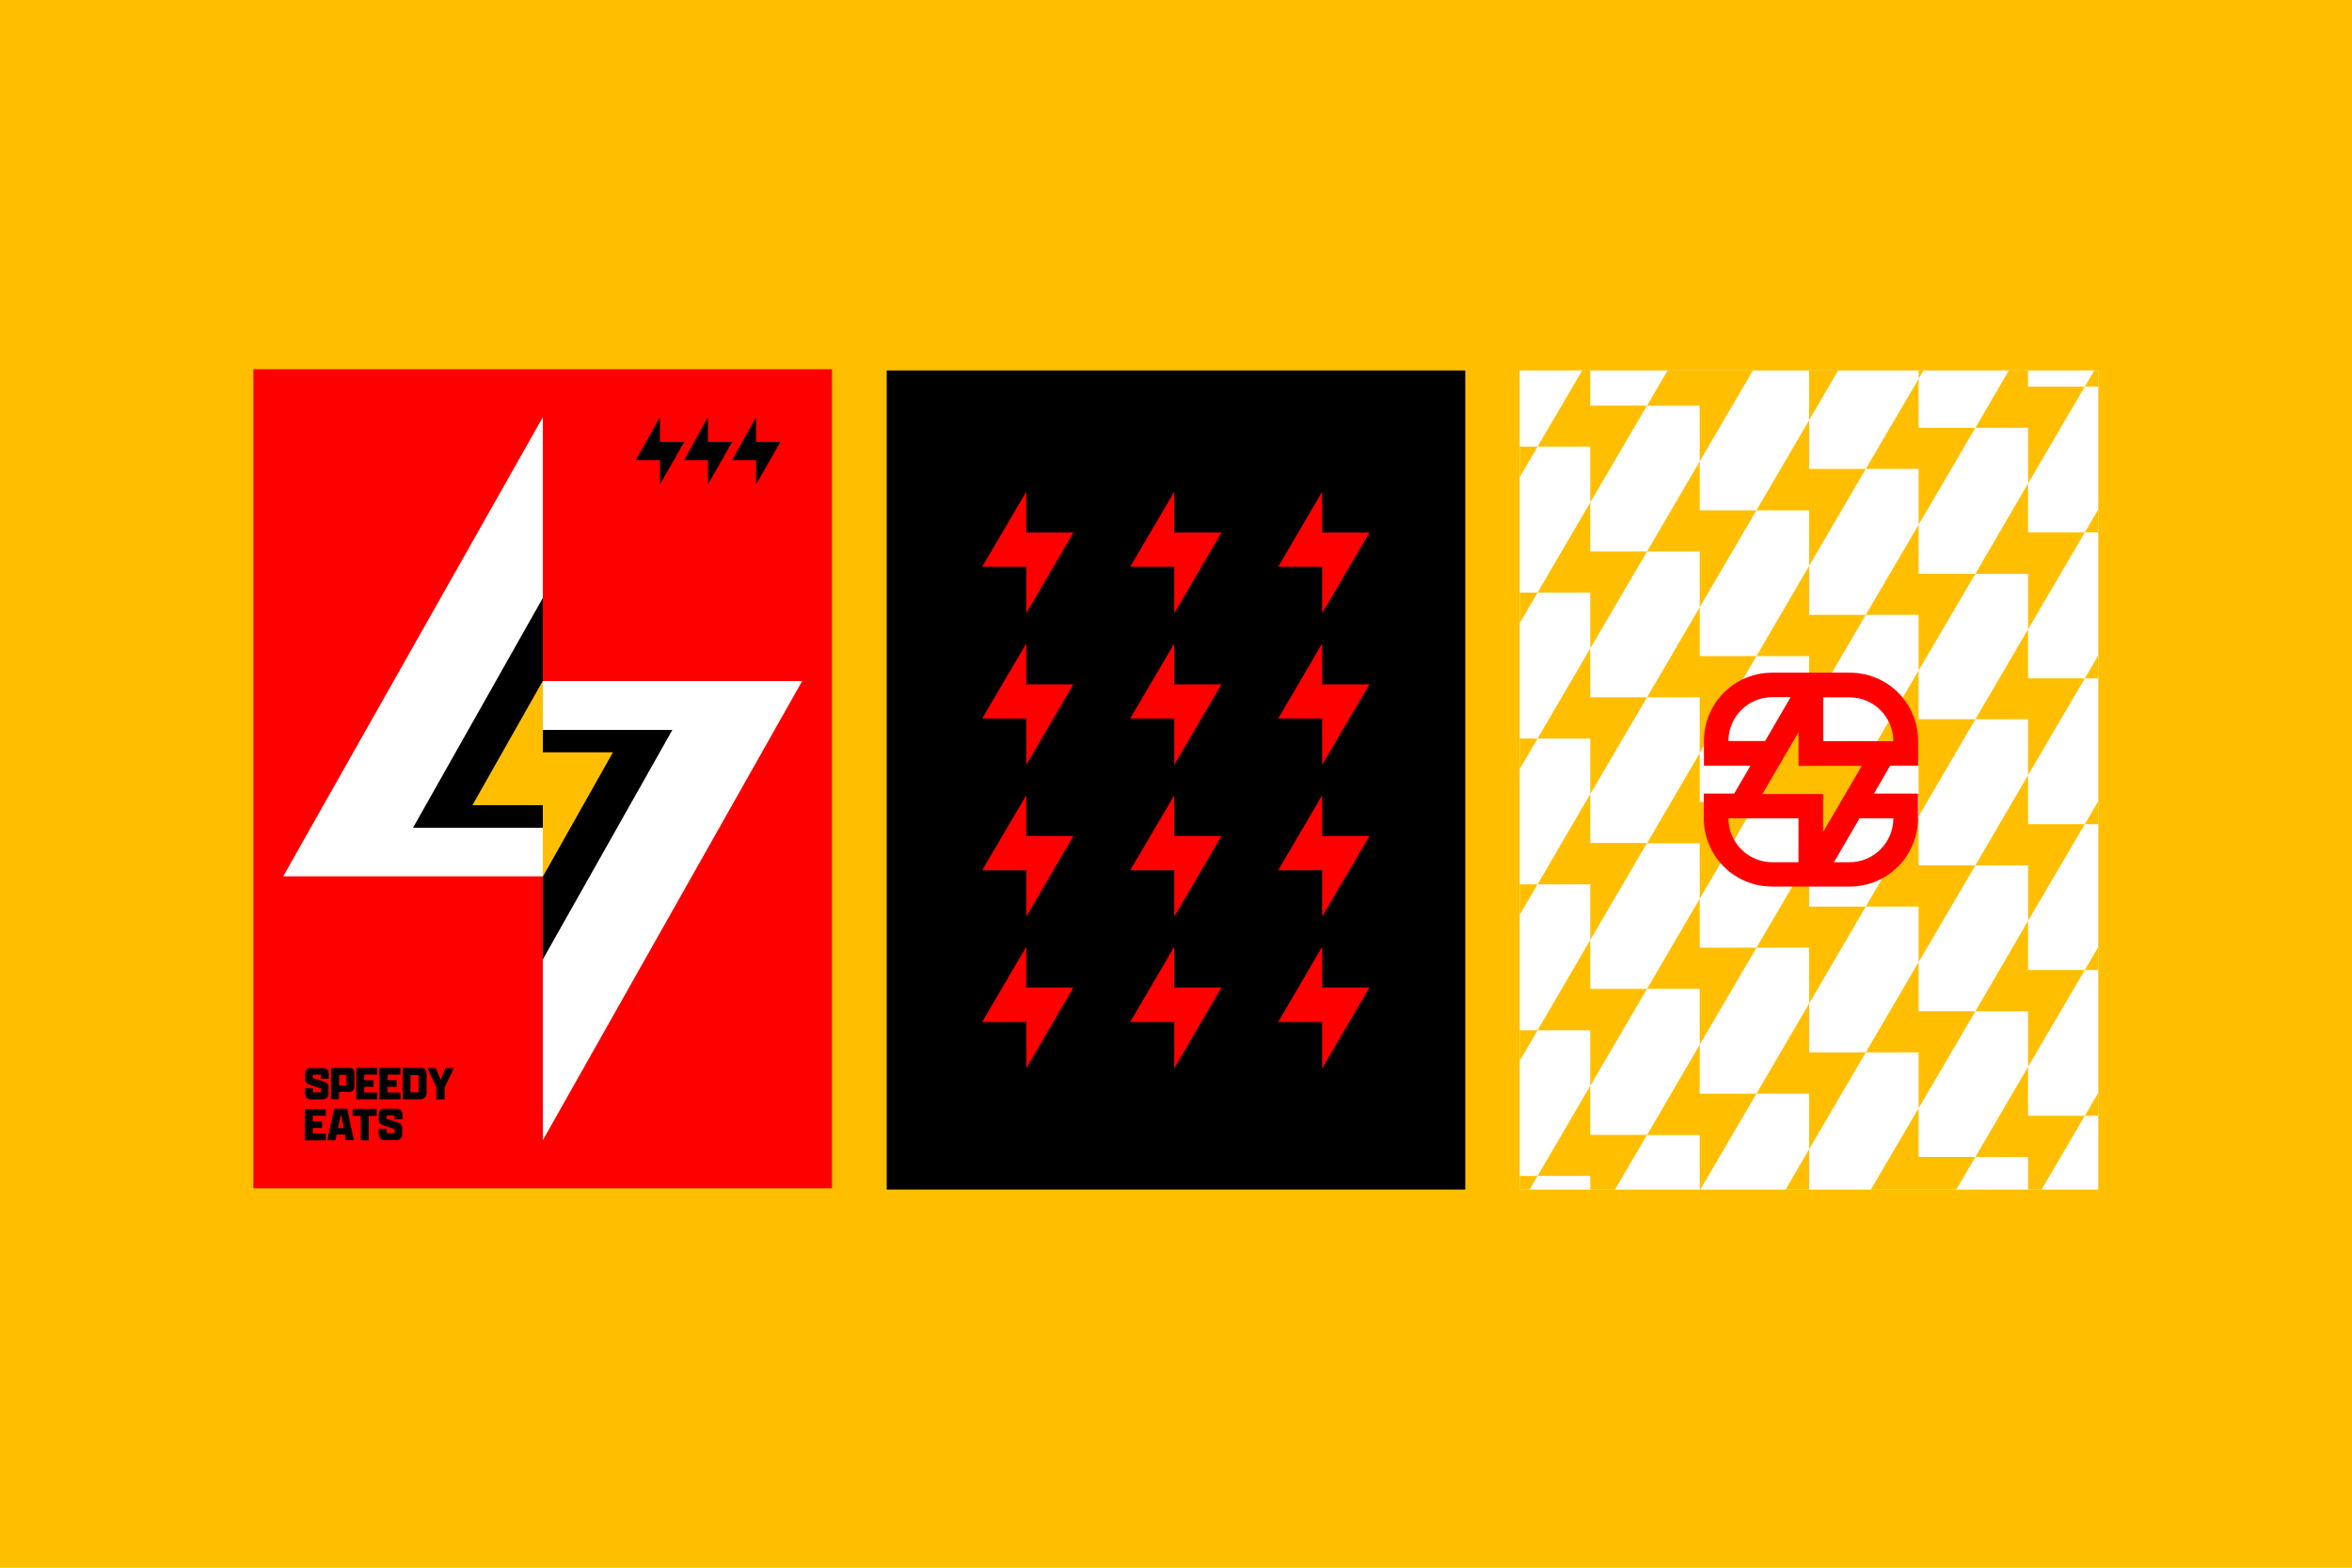 <?xml version="1.0" encoding="UTF-8"?> <svg xmlns="http://www.w3.org/2000/svg" xmlns:xlink="http://www.w3.org/1999/xlink" id="_Layer_" viewBox="0 0 1500 1000"><defs><style>.cls-1{fill:none;}.cls-2{fill:#fff;}.cls-3{fill:red;}.cls-4{fill:#ffbf00;}.cls-5{clip-path:url(#clippath);}</style><clipPath id="clippath"><rect class="cls-1" x="969.2" y="236.3" width="369" height="522.5"></rect></clipPath></defs><rect class="cls-4" width="1500" height="1000"></rect><rect class="cls-3" x="161.6" y="235.5" width="369" height="522.5"></rect><polygon points="497.7 281.9 482.2 281.9 482.2 266.1 466.9 293.5 482.2 293.5 482.2 309 497.7 281.9"></polygon><polygon points="467 281.9 451.5 281.9 451.5 266.1 436.3 293.5 451.5 293.5 451.5 309 467 281.9"></polygon><polygon points="436.4 281.9 420.9 281.9 420.9 266.1 405.5 293.5 420.9 293.5 420.9 309 436.4 281.9"></polygon><path d="M209.6,697.2c0,2.5-1.5,4.1-4,4.1h-7.3c-2.2,0-3.8-1.4-3.8-4.1v-3.1h5.1v2.7h5.1v-2.4l-7.8-2.7c-1.7-.7-2.3-1.5-2.3-3.6v-3.2c0-2.5,1.5-3.6,3.6-3.6h7.5c3.1,0,4,1.5,4,4.3v2.5h-5.1v-2.6h-5.1v2.1l7.7,2.6c1.9.7,2.3,1.5,2.3,3.8v3.3h0l.1-.1Z"></path><path d="M211.1,681.2h12c2.3,0,3,1.5,3,3.7v8.1c0,1.7-1,3.6-3.5,3.6h-6.4v4.5h-5.1v-20h0v.1ZM221,692.4v-6.7h-4.7v6.7h4.7Z"></path><path d="M227.2,681.2h13.4v4.3h-8.3v3.5h5.9v4.3h-5.9v3.6h8.3v4.3h-13.4v-20h0Z"></path><path d="M242,681.2h13.4v4.3h-8.3v3.5h5.9v4.3h-5.9v3.6h8.3v4.3h-13.4v-20h0Z"></path><path d="M256.7,681.2h11.9c2.6,0,3.5,1.6,3.5,4.3v11.5c0,2-1.2,4.2-3.8,4.2h-11.5v-20h-.1ZM267,696.8v-11h-5.2v11h5.2Z"></path><path d="M278.3,701.2v-7.6l-5.7-12.3h5.4l3,7.6h0l3.1-7.6h5.4l-5.9,12.3v7.7h-5.3v-.1Z"></path><path d="M194.4,707.4h13.4v4.3h-8.3v3.5h5.9v4.3h-5.9v3.6h8.3v4.3h-13.4v-20h0Z"></path><path d="M220,723.7h-5.3l-.7,3.6h-5.2l4.3-20.1h8.3l4.3,20.1h-5.2l-.5-3.6h0ZM215.6,719.6h3.6l-1.5-7.9h-.5l-1.6,7.9Z"></path><path d="M230,711.8h-5.1v-4.5h15.4v4.5h-5.1v15.6h-5.1v-15.6h-.1Z"></path><path d="M256.6,723.2c0,2.5-1.5,4.1-4,4.1h-7.3c-2.2,0-3.8-1.4-3.8-4.1v-3.1h5.1v2.7h5.1v-2.5l-7.8-2.7c-1.7-.7-2.3-1.5-2.3-3.6v-3.2c0-2.5,1.5-3.6,3.6-3.6h7.5c3.1,0,4,1.5,4,4.3v2.5h-5.1v-2.5h-5.1v2.1l7.7,2.6c1.9.7,2.3,1.5,2.3,3.8v3.4h0l.1-.2Z"></path><polygon class="cls-2" points="511.6 434.4 346.2 434.4 346.2 266.1 180.6 559 346.2 559 346.2 727.3 511.6 434.4"></polygon><polygon points="428.8 465.6 346.2 465.6 346.2 381.4 263.4 528 346.2 528 346.2 612 428.8 465.6"></polygon><polygon class="cls-4" points="390.9 479.9 346.2 479.9 346.2 434.3 301.3 513.6 346.2 513.6 346.2 559.2 390.9 479.9"></polygon><rect x="565.5" y="236.3" width="369" height="522.5"></rect><polygon class="cls-3" points="720.8 651.9 748.9 603.9 748.9 629.9 779 629.9 748.9 681.5 748.9 651.9 720.8 651.9"></polygon><polygon class="cls-3" points="720.8 555.1 748.9 507.3 748.9 533.3 779 533.3 748.9 584.7 748.9 555.1 720.8 555.1"></polygon><polygon class="cls-3" points="720.8 361.5 748.9 313.7 748.9 339.7 779 339.7 748.9 391.2 748.9 361.5 720.8 361.5"></polygon><polygon class="cls-3" points="626.4 651.9 654.5 603.9 654.5 629.9 684.6 629.9 654.5 681.5 654.5 651.9 626.4 651.9"></polygon><polygon class="cls-3" points="626.4 555.1 654.5 507.3 654.5 533.3 684.6 533.3 654.5 584.7 654.5 555.1 626.4 555.1"></polygon><polygon class="cls-3" points="626.4 361.5 654.5 313.7 654.5 339.7 684.6 339.7 654.5 391.2 654.5 361.5 626.4 361.5"></polygon><polygon class="cls-3" points="626.4 458.3 654.5 410.5 654.5 436.5 684.6 436.5 654.5 487.9 654.5 458.3 626.4 458.3"></polygon><polygon class="cls-3" points="720.8 458.3 748.9 410.5 748.9 436.5 779 436.5 748.9 487.9 748.9 458.3 720.8 458.3"></polygon><polygon class="cls-3" points="815.2 555.1 843.2 507.3 843.2 533.3 873.4 533.3 843.2 584.7 843.2 555.1 815.2 555.1"></polygon><polygon class="cls-3" points="815.2 361.5 843.2 313.7 843.2 339.7 873.4 339.7 843.2 391.2 843.2 361.5 815.2 361.5"></polygon><polygon class="cls-3" points="815.2 458.3 843.2 410.5 843.2 436.5 873.4 436.5 843.2 487.9 843.2 458.3 815.2 458.3"></polygon><polygon class="cls-3" points="815.2 651.9 843.2 603.9 843.2 629.9 873.4 629.9 843.2 681.5 843.2 651.9 815.2 651.9"></polygon><rect class="cls-2" x="969.2" y="236.3" width="369" height="522.5"></rect><g class="cls-5"><polygon class="cls-4" points="631.6 695.7 665.1 638.1 665.1 669.4 701.4 669.4 665.1 731.2 665.1 695.7 631.6 695.7"></polygon><polygon class="cls-4" points="631.6 602.7 665.1 545.2 665.1 576.3 701.4 576.3 665.1 638.1 665.1 602.7 631.6 602.7"></polygon><polygon class="cls-4" points="631.6 509.6 665.1 452 665.1 483.3 701.4 483.3 665.1 545.2 665.1 509.6 631.6 509.6"></polygon><polygon class="cls-4" points="631.6 416.6 665.1 359.1 665.1 390.3 701.4 390.3 665.1 452 665.1 416.6 631.6 416.6"></polygon><polygon class="cls-4" points="631.6 323.5 665.1 266.1 665.1 297.2 701.4 297.2 665.1 359.1 665.1 323.5 631.6 323.5"></polygon><polygon class="cls-4" points="631.6 230.6 665.1 172.9 665.1 204.3 701.4 204.3 665.1 266.1 665.1 230.6 631.6 230.6"></polygon><polygon class="cls-4" points="701.4 762.3 735 704.8 735 735.9 771.2 735.9 735 797.7 735 762.3 701.4 762.3"></polygon><polygon class="cls-4" points="701.4 669.3 735 611.8 735 642.9 771.2 642.9 735 704.8 735 669.3 701.4 669.3"></polygon><polygon class="cls-4" points="701.4 576.2 735 518.7 735 550 771.2 550 735 611.8 735 576.2 701.4 576.2"></polygon><polygon class="cls-4" points="701.4 483.2 735 425.7 735 456.8 771.2 456.8 735 518.7 735 483.2 701.4 483.2"></polygon><polygon class="cls-4" points="701.4 390.2 735 332.6 735 363.9 771.2 363.9 735 425.7 735 390.2 701.4 390.2"></polygon><polygon class="cls-4" points="701.4 297.1 735 239.6 735 270.8 771.2 270.8 735 332.6 735 297.1 701.4 297.1"></polygon><polygon class="cls-4" points="701.4 204 735 146.7 735 177.8 771.2 177.8 735 239.6 735 204 701.4 204"></polygon><polygon class="cls-4" points="771.2 735.9 804.8 678.5 804.8 709.7 840.9 709.7 804.8 771.6 804.8 735.9 771.2 735.9"></polygon><polygon class="cls-4" points="771.2 642.9 804.8 585.5 804.8 616.7 840.9 616.7 804.8 678.5 804.8 642.9 771.2 642.9"></polygon><polygon class="cls-4" points="771.2 550 804.8 492.4 804.8 523.6 840.9 523.6 804.8 585.5 804.8 550 771.2 550"></polygon><polygon class="cls-4" points="771.2 456.8 804.8 399.3 804.8 430.6 840.9 430.6 804.8 492.4 804.8 456.8 771.2 456.8"></polygon><polygon class="cls-4" points="771.2 363.9 804.8 306.4 804.8 337.6 840.9 337.6 804.8 399.3 804.8 363.9 771.2 363.9"></polygon><polygon class="cls-4" points="771.2 270.8 804.8 213.3 804.8 244.6 840.9 244.6 804.8 306.4 804.8 270.8 771.2 270.8"></polygon><polygon class="cls-4" points="771.2 177.8 804.8 120.3 804.8 151.5 840.9 151.5 804.8 213.3 804.8 177.8 771.2 177.8"></polygon><polygon class="cls-4" points="840.9 802.8 874.7 745.2 874.7 776.5 910.7 776.5 874.7 838.2 874.7 802.8 840.9 802.8"></polygon><polygon class="cls-4" points="840.9 709.7 874.7 652.2 874.7 683.4 910.7 683.4 874.7 745.2 874.7 709.7 840.9 709.7"></polygon><polygon class="cls-4" points="840.9 616.7 874.7 559.1 874.7 590.3 910.7 590.3 874.7 652.2 874.7 616.7 840.9 616.7"></polygon><polygon class="cls-4" points="840.9 523.6 874.7 466.1 874.7 497.5 910.7 497.5 874.7 559.1 874.7 523.6 840.9 523.6"></polygon><polygon class="cls-4" points="840.9 430.6 874.7 373.2 874.7 404.3 910.7 404.3 874.7 466.1 874.7 430.6 840.9 430.6"></polygon><polygon class="cls-4" points="840.9 337.6 874.7 280 874.7 311.2 910.7 311.2 874.7 373.2 874.7 337.6 840.9 337.6"></polygon><polygon class="cls-4" points="840.9 244.6 874.7 186.9 874.7 218.3 910.7 218.3 874.7 280 874.7 244.6 840.9 244.6"></polygon><polygon class="cls-4" points="910.7 776.5 944.4 718.9 944.4 750.1 980.6 750.1 944.4 812 944.4 776.5 910.7 776.5"></polygon><polygon class="cls-4" points="910.7 683.4 944.4 625.9 944.4 657.2 980.6 657.2 944.4 718.9 944.4 683.4 910.7 683.4"></polygon><polygon class="cls-4" points="910.7 590.3 944.4 532.9 944.4 564.1 980.6 564.1 944.4 625.9 944.4 590.3 910.7 590.3"></polygon><polygon class="cls-4" points="910.7 497.5 944.4 439.8 944.4 471.1 980.6 471.1 944.4 532.9 944.4 497.5 910.7 497.5"></polygon><polygon class="cls-4" points="910.7 404.3 944.4 346.7 944.4 378 980.6 378 944.4 439.8 944.4 404.3 910.7 404.3"></polygon><polygon class="cls-4" points="910.7 311.2 944.4 253.9 944.4 284.9 980.6 284.9 944.4 346.7 944.4 311.2 910.7 311.2"></polygon><polygon class="cls-4" points="910.7 218.3 944.4 160.8 944.4 192 980.6 192 944.4 253.9 944.4 218.3 910.7 218.3"></polygon><polygon class="cls-4" points="980.6 750.1 1014.2 692.6 1014.2 723.9 1050.4 723.9 1014.2 785.7 1014.2 750.1 980.6 750.1"></polygon><polygon class="cls-4" points="980.6 657.2 1014.2 599.6 1014.2 630.8 1050.4 630.8 1014.2 692.6 1014.2 657.2 980.6 657.2"></polygon><polygon class="cls-4" points="980.6 564.1 1014.2 506.5 1014.2 537.7 1050.4 537.7 1014.2 599.6 1014.2 564.1 980.6 564.1"></polygon><polygon class="cls-4" points="980.6 471.1 1014.2 413.6 1014.2 444.8 1050.4 444.8 1014.2 506.5 1014.2 471.1 980.6 471.1"></polygon><polygon class="cls-4" points="980.6 378 1014.2 320.5 1014.2 351.8 1050.4 351.8 1014.2 413.6 1014.2 378 980.6 378"></polygon><polygon class="cls-4" points="980.6 284.9 1014.2 227.5 1014.2 258.7 1050.4 258.7 1014.2 320.5 1014.2 284.9 980.6 284.9"></polygon><polygon class="cls-4" points="980.6 192 1014.2 134.4 1014.2 165.6 1050.4 165.6 1014.2 227.5 1014.2 192 980.6 192"></polygon><polygon class="cls-4" points="1050.4 724 1084 666.4 1084 697.6 1120.2 697.6 1084 759.4 1084 724 1050.4 724"></polygon><polygon class="cls-4" points="1050.4 630.8 1084 573.3 1084 604.5 1120.2 604.5 1084 666.4 1084 630.8 1050.4 630.8"></polygon><polygon class="cls-4" points="1050.4 537.9 1084 480.4 1084 511.5 1120.2 511.5 1084 573.3 1084 537.9 1050.4 537.9"></polygon><polygon class="cls-4" points="1050.4 444.8 1084 387.3 1084 418.5 1120.2 418.5 1084 480.4 1084 444.8 1050.4 444.8"></polygon><polygon class="cls-4" points="1050.4 351.8 1084 294.3 1084 325.5 1120.2 325.5 1084 387.3 1084 351.8 1050.4 351.8"></polygon><polygon class="cls-4" points="1050.4 258.8 1084 201.2 1084 232.4 1120.2 232.4 1084 294.3 1084 258.8 1050.4 258.8"></polygon><polygon class="cls-4" points="1050.4 165.7 1084 108.1 1084 139.4 1120.2 139.4 1084 201.2 1084 165.7 1050.4 165.7"></polygon><polygon class="cls-4" points="1120.2 790.7 1153.8 733 1153.8 764.3 1189.9 764.3 1153.8 826.2 1153.8 790.7 1120.2 790.7"></polygon><polygon class="cls-4" points="1120.2 697.6 1153.8 640.1 1153.8 671.3 1189.9 671.3 1153.8 733 1153.8 697.6 1120.2 697.6"></polygon><polygon class="cls-4" points="1120.2 604.5 1153.8 547.2 1153.8 578.3 1189.9 578.3 1153.8 640.1 1153.8 604.5 1120.2 604.5"></polygon><polygon class="cls-4" points="1120.2 511.5 1153.8 454 1153.8 485.2 1189.9 485.2 1153.8 547.2 1153.8 511.5 1120.2 511.5"></polygon><polygon class="cls-4" points="1120.2 418.5 1153.8 360.9 1153.8 392.2 1189.9 392.2 1153.8 454 1153.8 418.5 1120.2 418.5"></polygon><polygon class="cls-4" points="1120.2 325.5 1153.8 268 1153.8 299.1 1189.9 299.1 1153.8 360.9 1153.8 325.5 1120.2 325.5"></polygon><polygon class="cls-4" points="1120.2 232.4 1153.8 174.9 1153.8 206.1 1189.9 206.1 1153.8 268 1153.8 232.4 1120.2 232.4"></polygon><polygon class="cls-4" points="1189.9 764.3 1223.6 706.9 1223.6 738 1259.8 738 1223.6 799.9 1223.6 764.3 1189.9 764.3"></polygon><polygon class="cls-4" points="1189.9 671.3 1223.6 613.7 1223.6 645.1 1259.8 645.1 1223.6 706.9 1223.6 671.3 1189.9 671.3"></polygon><polygon class="cls-4" points="1189.9 578.3 1223.6 520.8 1223.6 552 1259.8 552 1223.6 613.7 1223.6 578.3 1189.9 578.3"></polygon><polygon class="cls-4" points="1189.9 485.2 1223.6 427.7 1223.6 458.8 1259.8 458.8 1223.6 520.8 1223.6 485.2 1189.9 485.2"></polygon><polygon class="cls-4" points="1189.9 392.2 1223.6 334.7 1223.6 366 1259.8 366 1223.6 427.7 1223.6 392.2 1189.9 392.2"></polygon><polygon class="cls-4" points="1189.9 299.1 1223.6 241.7 1223.6 272.9 1259.8 272.9 1223.6 334.7 1223.6 299.1 1189.9 299.1"></polygon><polygon class="cls-4" points="1189.9 206.1 1223.6 148.7 1223.6 179.8 1259.8 179.8 1223.6 241.7 1223.6 206.1 1189.9 206.1"></polygon><polygon class="cls-4" points="1259.8 738 1293.4 680.5 1293.4 711.7 1329.6 711.7 1293.4 773.5 1293.4 738 1259.8 738"></polygon><polygon class="cls-4" points="1259.8 645.1 1293.4 587.4 1293.4 618.7 1329.6 618.7 1293.4 680.5 1293.4 645.1 1259.8 645.1"></polygon><polygon class="cls-4" points="1259.8 552 1293.4 494.5 1293.4 525.7 1329.6 525.7 1293.4 587.4 1293.4 552 1259.8 552"></polygon><polygon class="cls-4" points="1259.8 458.8 1293.4 401.4 1293.4 432.7 1329.6 432.7 1293.4 494.5 1293.4 458.8 1259.8 458.8"></polygon><polygon class="cls-4" points="1259.8 366 1293.4 308.4 1293.4 339.6 1329.6 339.6 1293.4 401.4 1293.4 366 1259.8 366"></polygon><polygon class="cls-4" points="1259.8 272.9 1293.4 215.3 1293.4 246.6 1329.6 246.6 1293.4 308.4 1293.4 272.9 1259.8 272.9"></polygon><polygon class="cls-4" points="1259.8 179.8 1293.4 122.4 1293.4 153.5 1329.6 153.5 1293.4 215.3 1293.4 179.8 1259.8 179.8"></polygon><polygon class="cls-4" points="1329.6 711.7 1363.3 654.3 1363.3 685.5 1399.3 685.5 1363.3 747.3 1363.3 711.7 1329.6 711.7"></polygon><polygon class="cls-4" points="1329.6 618.7 1363.3 561.2 1363.3 592.4 1399.3 592.4 1363.3 654.3 1363.3 618.7 1329.6 618.7"></polygon><polygon class="cls-4" points="1329.6 525.7 1363.3 468.1 1363.3 499.4 1399.3 499.4 1363.3 561.2 1363.3 525.7 1329.6 525.7"></polygon><polygon class="cls-4" points="1329.6 432.7 1363.3 375.2 1363.3 406.3 1399.3 406.3 1363.3 468.1 1363.3 432.7 1329.6 432.7"></polygon><polygon class="cls-4" points="1329.6 339.6 1363.3 282.1 1363.3 313.3 1399.3 313.3 1363.3 375.2 1363.3 339.6 1329.6 339.6"></polygon><polygon class="cls-4" points="1329.6 246.6 1363.3 189.1 1363.3 220.4 1399.3 220.4 1363.3 282.1 1363.3 246.6 1329.6 246.6"></polygon><polygon class="cls-4" points="1329.6 153.5 1363.3 96.1 1363.3 127.2 1399.3 127.2 1363.3 189.1 1363.3 153.5 1329.6 153.5"></polygon><polygon class="cls-4" points="1399.3 778.5 1432.9 721 1432.9 752.2 1469.1 752.2 1432.9 814.1 1432.9 778.5 1399.3 778.5"></polygon><polygon class="cls-4" points="1399.3 685.5 1432.9 628 1432.9 659.2 1469.1 659.2 1432.9 721 1432.9 685.5 1399.3 685.5"></polygon><polygon class="cls-4" points="1399.3 592.4 1432.9 534.9 1432.9 566.1 1469.1 566.1 1432.9 628 1432.9 592.4 1399.3 592.4"></polygon><polygon class="cls-4" points="1399.3 499.4 1432.9 441.9 1432.9 473.1 1469.1 473.1 1432.9 534.9 1432.9 499.4 1399.3 499.4"></polygon><polygon class="cls-4" points="1399.3 406.3 1432.9 348.9 1432.9 380.1 1469.1 380.1 1432.9 441.9 1432.9 406.3 1399.3 406.3"></polygon><polygon class="cls-4" points="1399.3 313.3 1432.9 255.8 1432.9 287 1469.1 287 1432.9 348.9 1432.9 313.3 1399.3 313.3"></polygon><polygon class="cls-4" points="1399.3 220.4 1432.9 162.7 1432.9 194 1469.1 194 1432.9 255.8 1432.9 220.4 1399.3 220.4"></polygon><polygon class="cls-4" points="1469.1 752.2 1502.8 694.6 1502.8 726 1539 726 1502.8 787.7 1502.8 752.2 1469.1 752.2"></polygon><polygon class="cls-4" points="1469.1 659.2 1502.8 601.7 1502.8 632.8 1539 632.8 1502.8 694.6 1502.8 659.2 1469.1 659.2"></polygon><polygon class="cls-4" points="1469.1 566.1 1502.8 508.6 1502.8 539.8 1539 539.8 1502.8 601.7 1502.8 566.1 1469.1 566.1"></polygon><polygon class="cls-4" points="1469.1 473.1 1502.8 415.6 1502.8 446.9 1539 446.9 1502.8 508.6 1502.8 473.1 1469.1 473.1"></polygon><polygon class="cls-4" points="1469.1 380.1 1502.8 322.5 1502.8 353.7 1539 353.7 1502.8 415.6 1502.8 380.1 1469.1 380.1"></polygon><polygon class="cls-4" points="1469.1 287 1502.8 229.5 1502.8 260.7 1539 260.7 1502.8 322.5 1502.8 287 1469.1 287"></polygon><polygon class="cls-4" points="1469.1 194 1502.8 136.5 1502.8 167.7 1539 167.7 1502.8 229.5 1502.8 194 1469.1 194"></polygon></g><path class="cls-3" d="M1223.3,488.4v-15.7c0-24.2-19.5-43.6-43.5-43.6h-49.6c-24.2,0-43.5,19.5-43.5,43.6v15.7h29.7l-10.4,17.8h-19.4v15.7h0c0,24.2,19.5,43.6,43.5,43.6h49.6c24.2,0,43.5-19.5,43.5-43.6v-15.7h-28.1l10.4-17.8h17.8ZM1162.8,444.8h16.7c15.4,0,28,12.5,28,28h-44.7v-28h0ZM1102.3,472.7c0-15.4,12.5-28,28-28h11.7l-16.3,28h-23.4,0ZM1147,550h-16.7c-15.4,0-28-12.5-28-28h44.7v28h0ZM1124.1,506.3l22.9-39.2v21.4h40.4l-24.7,42.2v-24.2h-38.6v-.2ZM1207.5,522c0,15.4-12.5,28-28,28h-9.9l16.3-28h21.6Z"></path></svg> 